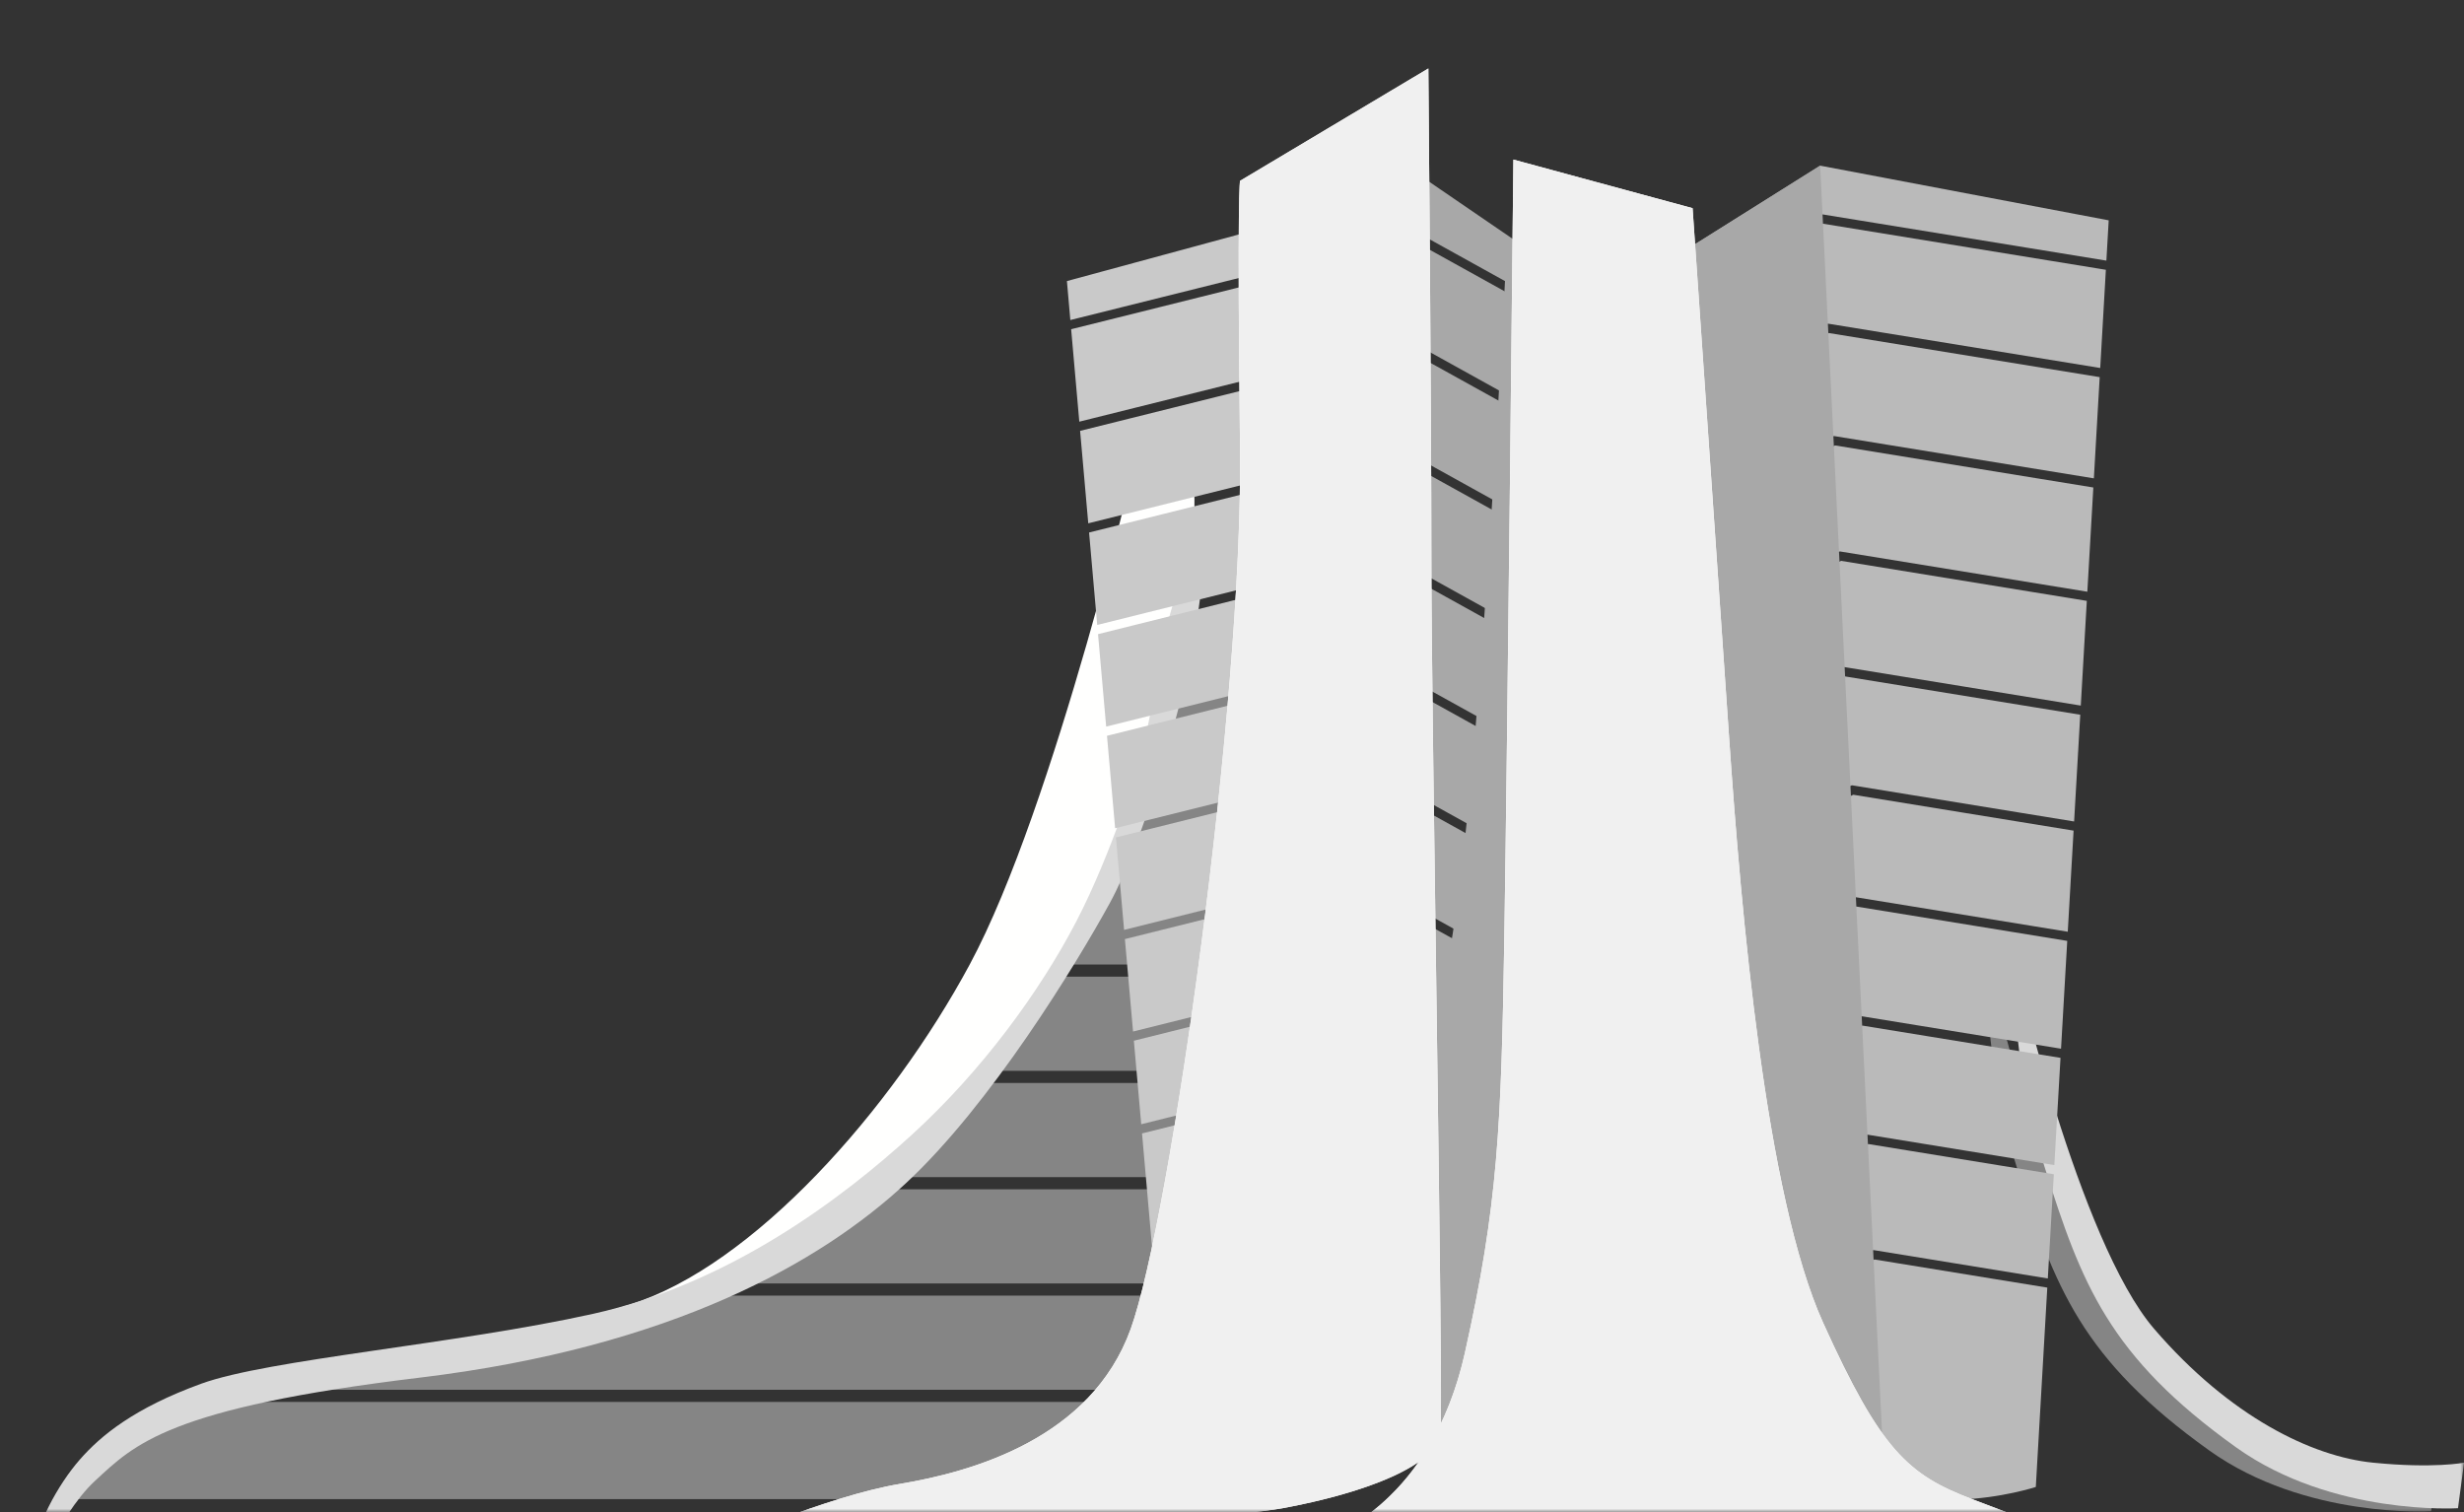 <svg xmlns="http://www.w3.org/2000/svg" xmlns:xlink="http://www.w3.org/1999/xlink" width="334" height="205" viewBox="0 0 334 205"><rect x="0" y="0" width="334" height="205" fill="#333333" stroke="none"/><defs><path id="jealnm6fka" d="M0 0H334V205H0z"></path></defs><g fill="none" fill-rule="evenodd"><g><g transform="translate(-929, -392) translate(929, 392)"><mask id="5hyhtnwd9b" fill="#fff"><use xlink:href="#jealnm6fka"></use></mask><g mask="url(#5hyhtnwd9b)"><g><path fill="#858585" d="M265.226 121.456s8.646 37.877 18.939 49.817c10.293 11.94 21.409 17.292 29.643 18.115 8.234.823 12.35 0 12.35 0l-.822 6.175s-17.045 1.06-30.055-8.233c-17.292-12.352-20.997-22.233-25.938-37.878-4.94-15.644-4.117-27.996-4.117-27.996" transform="translate(4.196, 9.278)"></path><path fill="#D9D9D9" d="M268.88 121.044s8.646 37.878 18.939 49.817c10.293 11.94 21.409 17.292 29.643 18.116 8.234.823 12.35 0 12.35 0l-.822 6.175s-17.045 1.059-30.055-8.234c-17.292-12.351-20.997-22.232-25.938-37.877-4.94-15.645-4.117-27.997-4.117-27.997" transform="translate(4.196, 9.278)"></path><path fill="#BABABA" d="M281.328 26.049l.314-5.463-39.112-7.411-17.704 11.116-2.882 2.882.076 3.229 20.658-10.639.038.073.012-.073 38.6 6.286zM234.08 169.58c1.581 9.087 2.687 14.868 2.687 14.868l7.68 3.072c8.593 10.893 27.315 4.75 27.315 4.75l1.556-27.02-23.424-3.815-15.814 8.145zm15.648-9.423l23.661 3.853.813-14.127-25.132-4.093-17.476 9.001c.804 4.956 1.574 9.523 2.264 13.514l15.82-8.148.038.074.012-.074zm-.823-15.645l25.368 4.131.837-14.535-26.863-4.375-19.025 9.798c.722 4.862 1.454 9.562 2.165 13.977l17.468-8.996.038.073.012-.073zm-.823-16.057l27.1 4.413.84-14.614-28.599-4.658-20.367 10.49c.628 4.778 1.295 9.532 1.975 14.155l19.001-9.786.038.074.012-.074zm-.824-16.137l28.836 4.696.788-13.706-29.87-4.865-21.708 11.18c.477 4.342 1.011 8.757 1.582 13.161l20.322-10.466.038.074.012-.074zm-.412-15.154l30.108 4.904.833-14.469-32.01-5.213-21.958 11.309c.343 4.671.801 9.585 1.341 14.613l21.636-11.144.038.074.012-.074zm-1.235-16.056l32.247 5.252.817-14.194-33.31-5.425-22.25 11.46.065 2.907c.08 3.502.267 7.28.543 11.247l21.838-11.247.038.074.012-.074zm-.412-15.645l33.547 5.463.813-14.127-35.017-5.703-21.786 11.22c.1 4.406.21 9.245.328 14.511l22.065-11.364.04.074.01-.074zm-.823-15.645l35.255 5.741.79-13.719-36.703-5.977-21.316 10.978c.094 4.055.201 8.751.323 14.102l21.601-11.125.038.074.012-.074zm-.823-15.234l36.94 6.016.765-13.311-38.363-6.248-20.842 10.734c.071 3.03.177 7.575.318 13.693l21.132-10.884.038.074.012-.074z" transform="translate(4.196, 9.278)"></path><path fill="#858585" d="M154.012 80.284s-10.86 28.357-17.603 41.171h30.778v1.647h-31.671c-.778 1.388-1.484 2.515-2.09 3.294-1.412 1.816-4.831 5.267-9.348 9.47h43.109v1.646h-44.893c-4.312 3.95-9.421 8.417-14.671 12.763h59.564v1.647h-61.568c-5.893 4.81-11.852 9.362-16.96 12.763h78.528v1.647h-81.08c-3.591 2.235-6.614 3.736-8.674 4.117-11.116 2.06-47.347 6.176-53.934 9.47-6.587 3.293-18.94 13.998-18.94 13.998h128.867s19.688-4.636 28.47-13.175H26.38v-1.647h137.017c.948-1.172 1.693-2.405 2.142-3.705 4.117-11.94 11.528-74.109 13.587-88.93 2.058-14.822-25.115-6.176-25.115-6.176" transform="translate(4.196, 9.278)"></path><path fill="#FFFFFE" d="M150.306 50.641s-11.528 49.406-23.056 70.815c-10.614 19.712-29.324 40.865-46.112 46.112-6.587 2.058-10.293 2.881-21.409 7.41 24.291-.411 54.758-20.585 63.404-30.466s23.468-33.349 26.761-40.348c3.294-7 9.47-41.172 7.411-50.229-2.058-9.058-6.999-3.294-6.999-3.294" transform="translate(4.196, 9.278)"></path><path fill="#D9D9D9" d="M150.306 93.871s-3.705 12.351-8.646 21.821c-4.94 9.469-12.763 20.174-22.232 28.82-9.47 8.646-24.703 20.173-43.23 24.291-18.527 4.117-44.054 6.175-53.11 9.469-9.059 3.294-13.588 6.999-16.47 10.293-2.882 3.294-6.175 9.057-6.587 13.998-.412 4.941 3.294-6.176 8.646-11.116 5.352-4.941 9.881-9.881 44.053-13.998 34.172-4.118 54.346-15.645 65.874-26.35 11.528-10.705 23.056-29.643 27.585-37.878 4.53-8.234 9.47-25.526 11.116-34.172 1.647-8.646 2.06-15.645 2.06-15.645s-3.707 3.706-5.765 13.998c-2.059 10.293-1.235 7.823-3.294 16.469" transform="translate(4.196, 9.278)"></path><path fill="#C9C9C9" d="M167.46 27.477c-1.562-3.419-2.744-5.244-2.744-5.244l-24.29 6.587.464 5.281 26.57-6.624zm-16.852 116.875l1.756 19.922s2.833-9.075 6.494-21.979l-8.25 2.057zm8.637-3.426c1.093-3.871 2.25-8.055 3.423-12.423l-13.167 3.283.998 11.321 8.746-2.181zm3.79-13.787c1.183-4.437 2.376-9.044 3.527-13.687l-18.276 4.557 1.105 12.531 13.643-3.401zm3.862-15.043c1.12-4.555 2.194-9.13 3.174-13.598l-22.999 5.734 1.105 12.531 18.72-4.667zm3.466-14.944c1.01-4.672 1.907-9.208 2.64-13.465l-27.145 6.768 1.104 12.531 23.401-5.834zm2.863-14.794c.812-4.887 1.388-9.37 1.641-13.216l-30.224 7.536 1.105 12.531 27.478-6.851zM141 35.347l1.105 12.531 29.903-7.456c-1.268-4.856-2.745-8.822-4.039-11.799L141 35.347zm33.464 18.543c-.486-4.53-1.255-8.631-2.15-12.27l-30.1 7.504 1.105 12.531 31.145-7.765zm-29.93 21.542l30.407-7.581c.033-.679.058-1.344.068-1.977.057-3.797-.108-7.377-.425-10.741l-31.155 7.768 1.104 12.531z" transform="translate(4.196, 9.278)"></path><path fill="#A8A8A8" d="M202.75 30.453c-.096-3.885-.156-6.162-.156-6.162L186.95 13.587s-.894 2.301-1.543 7.252l17.344 9.614zm-15.912 114.78c.31 22.141.522 38.803.522 38.803s8.235 1.646 11.528-2.059c1.886-2.122 2.827-15.177 3.52-28.114l-15.57-8.63zM185.32 52.75c.092 4.121.187 8.852.284 14.02l18.147 10.058c-.084-4.729-.175-9.446-.268-14.01L185.32 52.75zm.311 15.446c.082 4.406.165 9.107.248 14l18.116 10.04c-.062-4.556-.137-9.264-.219-13.982L185.63 68.196zm.272 15.424c.077 4.538.153 9.228.23 13.988l18.02 9.99c-.026-4.32-.075-9.026-.139-13.939l-18.11-10.039zm.252 15.413c.073 4.627.145 9.311.216 13.981l17.745 9.836c.062-3.669.072-8.413.045-13.836l-18.006-9.98zm16.326 53.458c.248-4.746.465-9.42.687-13.48l-16.548-9.173c.07 4.807.136 9.494.2 13.971l15.661 8.682zm-16.089-38.053c.071 4.708.14 9.392.207 13.976l16.646 9.227c.183-3.209.372-5.96.585-7.95.118-1.107.202-2.977.258-5.444l-17.696-9.809zm-1.529-77.215c.01.22.017.433.028.655.118 2.415.253 7.133.397 13.442l18.166 10.07c-.102-4.949-.205-9.687-.303-14.03l-18.288-10.137zm17.923-5.338l-17.539-9.723c-.38 3.43-.623 7.94-.439 13.618l18.311 10.15c-.126-5.54-.242-10.367-.333-14.045zM224.826 24.291l17.704-11.116 8.646 177.036-14.41-5.764s-12.763-66.697-13.587-103.34c-.823-36.642-1.235-53.934-1.235-53.934l2.882-2.882z" transform="translate(4.196, 9.278)"></path><path fill="#A8A8A8" d="M200.124 22.645s-3.294 69.168-7.411 94.693c-4.117 25.526-9.058 42.819-9.058 42.819v24.702l18.939 4.117s13.175-39.524 13.175-42.817c0-3.294-4.117-106.222-4.117-106.222l-11.528-17.292zM224.826 22.645L248.705 142.042 250.352 189.8 229.767 181.565 219.062 62.992z" transform="translate(4.196, 9.278)"></path><path fill="#FFFFFE" d="M200.947 12.352l24.291 6.587 4.941 71.638c1.646 23.88 4.94 62.169 12.763 79.46 7.822 17.293 11.528 20.587 20.174 23.88 8.646 3.294 11.939 4.529 11.939 4.529l-98.811.412s13.587-4.53 18.116-24.703c4.528-20.174 4.94-30.878 5.352-55.993.412-25.114 1.235-105.81 1.235-105.81" transform="translate(4.196, 9.278)"></path><path fill="#FFFFFE" d="M93.078 200.093s14.822-6.587 24.703-8.234c9.881-1.647 25.938-6.176 31.29-20.997 5.352-14.822 15.233-84.402 14.822-119.397-.412-34.996 0-36.231 0-36.231L189.42 0s.411 44.876.411 66.697c0 21.82 1.647 113.633 1.236 118.162-.412 4.529-10.293 8.234-21.409 10.293-11.117 2.058-76.579 4.94-76.579 4.94" transform="translate(4.196, 9.278)"></path><path fill="#F0F0F0" d="M275.055 198.446s-3.294-1.235-11.94-4.529c-8.646-3.294-12.35-6.587-20.174-23.879-7.822-17.292-11.116-55.582-12.763-79.461l-4.94-71.638-24.29-6.587s-.825 80.696-1.237 105.81c-.41 25.115-.823 35.819-5.352 55.993-.826 3.68-1.958 6.827-3.249 9.533.22-11.683-1.28-96.176-1.28-116.99 0-21.821-.41-66.698-.41-66.698l-25.527 15.234s-.412 1.235 0 36.231c.411 34.995-9.47 104.575-14.822 119.396-5.352 14.822-21.409 19.351-31.29 20.998-9.882 1.647-24.703 8.234-24.703 8.234s65.462-2.882 76.578-4.941c7.622-1.411 14.661-3.597 18.467-6.291-5.479 7.861-11.879 9.997-11.879 9.997l98.811-.412z" transform="translate(4.196, 9.278)"></path></g></g></g></g></g></svg>